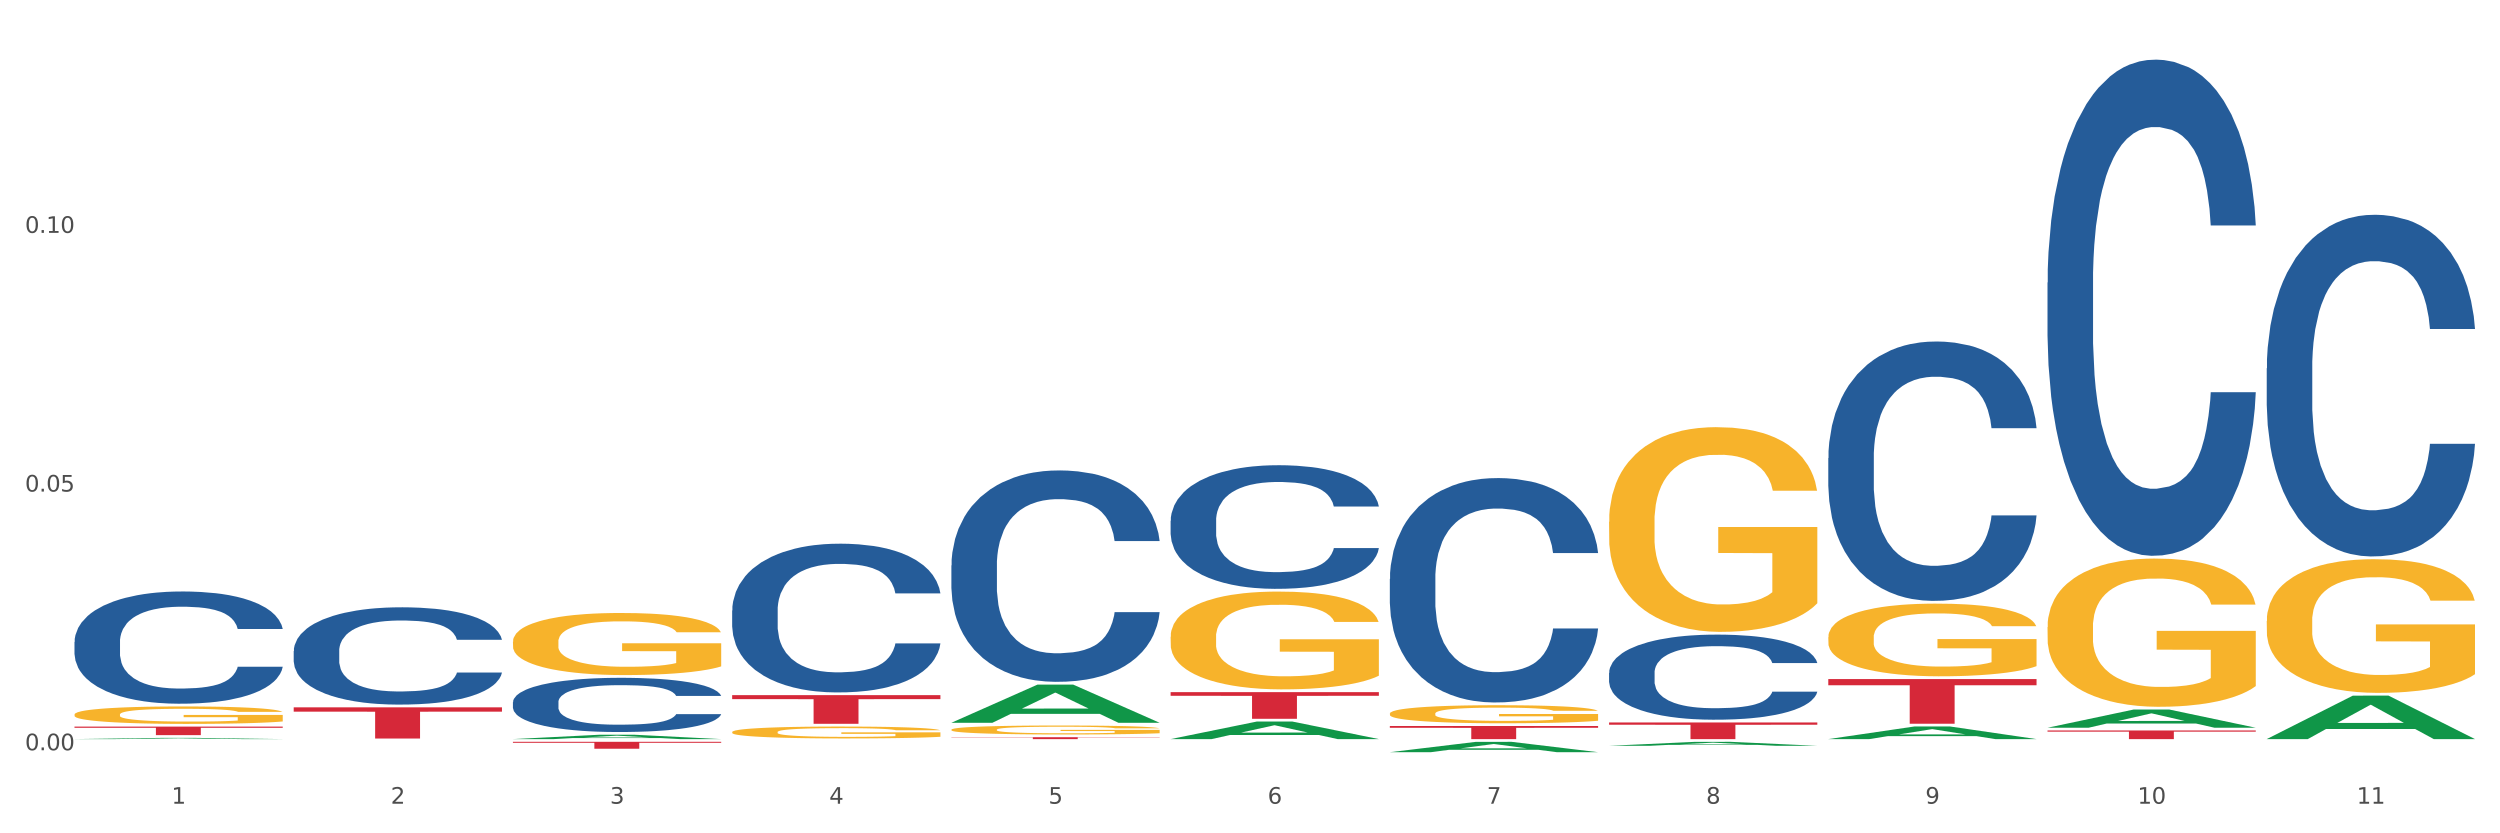 <?xml version="1.0" encoding="utf-8" standalone="no"?>
<!DOCTYPE svg PUBLIC "-//W3C//DTD SVG 1.1//EN"
  "http://www.w3.org/Graphics/SVG/1.1/DTD/svg11.dtd">
<svg xmlns:xlink="http://www.w3.org/1999/xlink" width="1080pt" height="360pt" viewBox="0 0 1080 360" xmlns="http://www.w3.org/2000/svg" version="1.1">
 <rect x="0" y="0" width="1080" height="360" fill="#333333" stroke="none"/>
 <defs>
  <style type="text/css">*{stroke-linejoin: round; stroke-linecap: butt}</style>
 </defs>
 <g id="figure_1">
  <g id="patch_1">
   <path d="M 0 360 
L 1080 360 
L 1080 0 
L 0 0 
z
" style="fill: #ffffff; stroke: #ffffff; stroke-linejoin: miter"/>
  </g>
  <g id="axes_1">
   <g id="matplotlib.axis_1">
    <g id="xtick_1">
     <g id="text_1">
      <!-- 1 -->
      <g style="fill: #4d4d4d" transform="translate(74.106 347.204) scale(0.096 -0.096)">
       <defs>
        <path id="DejaVuSans-31" d="M 794 531 
L 1825 531 
L 1825 4091 
L 703 3866 
L 703 4441 
L 1819 4666 
L 2450 4666 
L 2450 531 
L 3481 531 
L 3481 0 
L 794 0 
L 794 531 
z
" transform="scale(0.016)"/>
       </defs>
       <use xlink:href="#DejaVuSans-31"/>
      </g>
     </g>
    </g>
    <g id="xtick_2">
     <g id="text_2">
      <!-- 2 -->
      <g style="fill: #4d4d4d" transform="translate(168.812 347.204) scale(0.096 -0.096)">
       <defs>
        <path id="DejaVuSans-32" d="M 1228 531 
L 3431 531 
L 3431 0 
L 469 0 
L 469 531 
Q 828 903 1448 1529 
Q 2069 2156 2228 2338 
Q 2531 2678 2651 2914 
Q 2772 3150 2772 3378 
Q 2772 3750 2511 3984 
Q 2250 4219 1831 4219 
Q 1534 4219 1204 4116 
Q 875 4013 500 3803 
L 500 4441 
Q 881 4594 1212 4672 
Q 1544 4750 1819 4750 
Q 2544 4750 2975 4387 
Q 3406 4025 3406 3419 
Q 3406 3131 3298 2873 
Q 3191 2616 2906 2266 
Q 2828 2175 2409 1742 
Q 1991 1309 1228 531 
z
" transform="scale(0.016)"/>
       </defs>
       <use xlink:href="#DejaVuSans-32"/>
      </g>
     </g>
    </g>
    <g id="xtick_3">
     <g id="text_3">
      <!-- 3 -->
      <g style="fill: #4d4d4d" transform="translate(263.517 347.204) scale(0.096 -0.096)">
       <defs>
        <path id="DejaVuSans-33" d="M 2597 2516 
Q 3050 2419 3304 2112 
Q 3559 1806 3559 1356 
Q 3559 666 3084 287 
Q 2609 -91 1734 -91 
Q 1441 -91 1130 -33 
Q 819 25 488 141 
L 488 750 
Q 750 597 1062 519 
Q 1375 441 1716 441 
Q 2309 441 2620 675 
Q 2931 909 2931 1356 
Q 2931 1769 2642 2001 
Q 2353 2234 1838 2234 
L 1294 2234 
L 1294 2753 
L 1863 2753 
Q 2328 2753 2575 2939 
Q 2822 3125 2822 3475 
Q 2822 3834 2567 4026 
Q 2313 4219 1838 4219 
Q 1578 4219 1281 4162 
Q 984 4106 628 3988 
L 628 4550 
Q 988 4650 1302 4700 
Q 1616 4750 1894 4750 
Q 2613 4750 3031 4423 
Q 3450 4097 3450 3541 
Q 3450 3153 3228 2886 
Q 3006 2619 2597 2516 
z
" transform="scale(0.016)"/>
       </defs>
       <use xlink:href="#DejaVuSans-33"/>
      </g>
     </g>
    </g>
    <g id="xtick_4">
     <g id="text_4">
      <!-- 4 -->
      <g style="fill: #4d4d4d" transform="translate(358.223 347.204) scale(0.096 -0.096)">
       <defs>
        <path id="DejaVuSans-34" d="M 2419 4116 
L 825 1625 
L 2419 1625 
L 2419 4116 
z
M 2253 4666 
L 3047 4666 
L 3047 1625 
L 3713 1625 
L 3713 1100 
L 3047 1100 
L 3047 0 
L 2419 0 
L 2419 1100 
L 313 1100 
L 313 1709 
L 2253 4666 
z
" transform="scale(0.016)"/>
       </defs>
       <use xlink:href="#DejaVuSans-34"/>
      </g>
     </g>
    </g>
    <g id="xtick_5">
     <g id="text_5">
      <!-- 5 -->
      <g style="fill: #4d4d4d" transform="translate(452.928 347.204) scale(0.096 -0.096)">
       <defs>
        <path id="DejaVuSans-35" d="M 691 4666 
L 3169 4666 
L 3169 4134 
L 1269 4134 
L 1269 2991 
Q 1406 3038 1543 3061 
Q 1681 3084 1819 3084 
Q 2600 3084 3056 2656 
Q 3513 2228 3513 1497 
Q 3513 744 3044 326 
Q 2575 -91 1722 -91 
Q 1428 -91 1123 -41 
Q 819 9 494 109 
L 494 744 
Q 775 591 1075 516 
Q 1375 441 1709 441 
Q 2250 441 2565 725 
Q 2881 1009 2881 1497 
Q 2881 1984 2565 2268 
Q 2250 2553 1709 2553 
Q 1456 2553 1204 2497 
Q 953 2441 691 2322 
L 691 4666 
z
" transform="scale(0.016)"/>
       </defs>
       <use xlink:href="#DejaVuSans-35"/>
      </g>
     </g>
    </g>
    <g id="xtick_6">
     <g id="text_6">
      <!-- 6 -->
      <g style="fill: #4d4d4d" transform="translate(547.634 347.204) scale(0.096 -0.096)">
       <defs>
        <path id="DejaVuSans-36" d="M 2113 2584 
Q 1688 2584 1439 2293 
Q 1191 2003 1191 1497 
Q 1191 994 1439 701 
Q 1688 409 2113 409 
Q 2538 409 2786 701 
Q 3034 994 3034 1497 
Q 3034 2003 2786 2293 
Q 2538 2584 2113 2584 
z
M 3366 4563 
L 3366 3988 
Q 3128 4100 2886 4159 
Q 2644 4219 2406 4219 
Q 1781 4219 1451 3797 
Q 1122 3375 1075 2522 
Q 1259 2794 1537 2939 
Q 1816 3084 2150 3084 
Q 2853 3084 3261 2657 
Q 3669 2231 3669 1497 
Q 3669 778 3244 343 
Q 2819 -91 2113 -91 
Q 1303 -91 875 529 
Q 447 1150 447 2328 
Q 447 3434 972 4092 
Q 1497 4750 2381 4750 
Q 2619 4750 2861 4703 
Q 3103 4656 3366 4563 
z
" transform="scale(0.016)"/>
       </defs>
       <use xlink:href="#DejaVuSans-36"/>
      </g>
     </g>
    </g>
    <g id="xtick_7">
     <g id="text_7">
      <!-- 7 -->
      <g style="fill: #4d4d4d" transform="translate(642.339 347.204) scale(0.096 -0.096)">
       <defs>
        <path id="DejaVuSans-37" d="M 525 4666 
L 3525 4666 
L 3525 4397 
L 1831 0 
L 1172 0 
L 2766 4134 
L 525 4134 
L 525 4666 
z
" transform="scale(0.016)"/>
       </defs>
       <use xlink:href="#DejaVuSans-37"/>
      </g>
     </g>
    </g>
    <g id="xtick_8">
     <g id="text_8">
      <!-- 8 -->
      <g style="fill: #4d4d4d" transform="translate(737.044 347.204) scale(0.096 -0.096)">
       <defs>
        <path id="DejaVuSans-38" d="M 2034 2216 
Q 1584 2216 1326 1975 
Q 1069 1734 1069 1313 
Q 1069 891 1326 650 
Q 1584 409 2034 409 
Q 2484 409 2743 651 
Q 3003 894 3003 1313 
Q 3003 1734 2745 1975 
Q 2488 2216 2034 2216 
z
M 1403 2484 
Q 997 2584 770 2862 
Q 544 3141 544 3541 
Q 544 4100 942 4425 
Q 1341 4750 2034 4750 
Q 2731 4750 3128 4425 
Q 3525 4100 3525 3541 
Q 3525 3141 3298 2862 
Q 3072 2584 2669 2484 
Q 3125 2378 3379 2068 
Q 3634 1759 3634 1313 
Q 3634 634 3220 271 
Q 2806 -91 2034 -91 
Q 1263 -91 848 271 
Q 434 634 434 1313 
Q 434 1759 690 2068 
Q 947 2378 1403 2484 
z
M 1172 3481 
Q 1172 3119 1398 2916 
Q 1625 2713 2034 2713 
Q 2441 2713 2670 2916 
Q 2900 3119 2900 3481 
Q 2900 3844 2670 4047 
Q 2441 4250 2034 4250 
Q 1625 4250 1398 4047 
Q 1172 3844 1172 3481 
z
" transform="scale(0.016)"/>
       </defs>
       <use xlink:href="#DejaVuSans-38"/>
      </g>
     </g>
    </g>
    <g id="xtick_9">
     <g id="text_9">
      <!-- 9 -->
      <g style="fill: #4d4d4d" transform="translate(831.75 347.204) scale(0.096 -0.096)">
       <defs>
        <path id="DejaVuSans-39" d="M 703 97 
L 703 672 
Q 941 559 1184 500 
Q 1428 441 1663 441 
Q 2288 441 2617 861 
Q 2947 1281 2994 2138 
Q 2813 1869 2534 1725 
Q 2256 1581 1919 1581 
Q 1219 1581 811 2004 
Q 403 2428 403 3163 
Q 403 3881 828 4315 
Q 1253 4750 1959 4750 
Q 2769 4750 3195 4129 
Q 3622 3509 3622 2328 
Q 3622 1225 3098 567 
Q 2575 -91 1691 -91 
Q 1453 -91 1209 -44 
Q 966 3 703 97 
z
M 1959 2075 
Q 2384 2075 2632 2365 
Q 2881 2656 2881 3163 
Q 2881 3666 2632 3958 
Q 2384 4250 1959 4250 
Q 1534 4250 1286 3958 
Q 1038 3666 1038 3163 
Q 1038 2656 1286 2365 
Q 1534 2075 1959 2075 
z
" transform="scale(0.016)"/>
       </defs>
       <use xlink:href="#DejaVuSans-39"/>
      </g>
     </g>
    </g>
    <g id="xtick_10">
     <g id="text_10">
      <!-- 10 -->
      <g style="fill: #4d4d4d" transform="translate(923.401 347.204) scale(0.096 -0.096)">
       <defs>
        <path id="DejaVuSans-30" d="M 2034 4250 
Q 1547 4250 1301 3770 
Q 1056 3291 1056 2328 
Q 1056 1369 1301 889 
Q 1547 409 2034 409 
Q 2525 409 2770 889 
Q 3016 1369 3016 2328 
Q 3016 3291 2770 3770 
Q 2525 4250 2034 4250 
z
M 2034 4750 
Q 2819 4750 3233 4129 
Q 3647 3509 3647 2328 
Q 3647 1150 3233 529 
Q 2819 -91 2034 -91 
Q 1250 -91 836 529 
Q 422 1150 422 2328 
Q 422 3509 836 4129 
Q 1250 4750 2034 4750 
z
" transform="scale(0.016)"/>
       </defs>
       <use xlink:href="#DejaVuSans-31"/>
       <use xlink:href="#DejaVuSans-30" transform="translate(63.623 0)"/>
      </g>
     </g>
    </g>
    <g id="xtick_11">
     <g id="text_11">
      <!-- 11 -->
      <g style="fill: #4d4d4d" transform="translate(1018.107 347.204) scale(0.096 -0.096)">
       <use xlink:href="#DejaVuSans-31"/>
       <use xlink:href="#DejaVuSans-31" transform="translate(63.623 0)"/>
      </g>
     </g>
    </g>
    <g id="xtick_12"/>
    <g id="xtick_13"/>
    <g id="xtick_14"/>
    <g id="xtick_15"/>
    <g id="xtick_16"/>
    <g id="xtick_17"/>
    <g id="xtick_18"/>
    <g id="xtick_19"/>
    <g id="xtick_20"/>
    <g id="xtick_21"/>
   </g>
   <g id="matplotlib.axis_2">
    <g id="ytick_1">
     <g id="text_12">
      <!-- 0.00 -->
      <g style="fill: #4d4d4d" transform="translate(10.8 324.119) scale(0.096 -0.096)">
       <defs>
        <path id="DejaVuSans-2e" d="M 684 794 
L 1344 794 
L 1344 0 
L 684 0 
L 684 794 
z
" transform="scale(0.016)"/>
       </defs>
       <use xlink:href="#DejaVuSans-30"/>
       <use xlink:href="#DejaVuSans-2e" transform="translate(63.623 0)"/>
       <use xlink:href="#DejaVuSans-30" transform="translate(95.41 0)"/>
       <use xlink:href="#DejaVuSans-30" transform="translate(159.033 0)"/>
      </g>
     </g>
    </g>
    <g id="ytick_2">
     <g id="text_13">
      <!-- 0.05 -->
      <g style="fill: #4d4d4d" transform="translate(10.8 212.36) scale(0.096 -0.096)">
       <use xlink:href="#DejaVuSans-30"/>
       <use xlink:href="#DejaVuSans-2e" transform="translate(63.623 0)"/>
       <use xlink:href="#DejaVuSans-30" transform="translate(95.41 0)"/>
       <use xlink:href="#DejaVuSans-35" transform="translate(159.033 0)"/>
      </g>
     </g>
    </g>
    <g id="ytick_3">
     <g id="text_14">
      <!-- 0.10 -->
      <g style="fill: #4d4d4d" transform="translate(10.8 100.6) scale(0.096 -0.096)">
       <use xlink:href="#DejaVuSans-30"/>
       <use xlink:href="#DejaVuSans-2e" transform="translate(63.623 0)"/>
       <use xlink:href="#DejaVuSans-31" transform="translate(95.41 0)"/>
       <use xlink:href="#DejaVuSans-30" transform="translate(159.033 0)"/>
      </g>
     </g>
    </g>
    <g id="ytick_4"/>
    <g id="ytick_5"/>
    <g id="ytick_6"/>
   </g>
   <g id="PolyCollection_1">
    <path d="M 32.175 319.292 
L 32.268 319.292 
L 69.369 318.77 
L 84.766 318.77 
L 122.145 319.293 
L 104.337 319.293 
L 96.267 319.171 
L 57.96 319.171 
L 57.682 319.173 
L 49.891 319.293 
L 32.175 319.293 
L 32.175 319.292 
L 62.783 319.098 
L 91.444 319.098 
L 77.253 318.881 
L 77.067 318.88 
L 76.882 318.882 
L 62.691 319.098 
L 62.783 319.098 
L 32.175 319.292 
z
" clip-path="url(#p5753bba6ff)" style="fill: #109648"/>
    <path d="M 695.113 312.095 
L 785.084 312.095 
L 785.084 313.095 
L 749.692 313.102 
L 749.692 319.293 
L 730.291 319.293 
L 730.291 313.102 
L 695.113 313.095 
L 695.113 312.102 
L 695.113 312.095 
z
" clip-path="url(#p5753bba6ff)" style="fill: #d62839"/>
    <path d="M 600.408 313.633 
L 690.378 313.633 
L 690.378 314.42 
L 654.987 314.425 
L 654.987 319.293 
L 635.586 319.293 
L 635.586 314.425 
L 600.408 314.42 
L 600.408 313.638 
L 600.408 313.633 
z
" clip-path="url(#p5753bba6ff)" style="fill: #d62839"/>
    <path d="M 505.702 298.989 
L 595.673 298.989 
L 595.673 300.593 
L 560.281 300.604 
L 560.281 310.53 
L 540.88 310.53 
L 540.88 300.604 
L 505.702 300.593 
L 505.702 299 
L 505.702 298.989 
z
" clip-path="url(#p5753bba6ff)" style="fill: #d62839"/>
    <path d="M 410.997 318.479 
L 500.967 318.479 
L 500.967 318.592 
L 465.576 318.593 
L 465.576 319.293 
L 446.175 319.293 
L 446.175 318.593 
L 410.997 318.592 
L 410.997 318.48 
L 410.997 318.479 
z
" clip-path="url(#p5753bba6ff)" style="fill: #d62839"/>
    <path d="M 316.291 300.311 
L 406.262 300.311 
L 406.262 302.031 
L 370.871 302.043 
L 370.871 312.693 
L 351.469 312.693 
L 351.469 302.043 
L 316.291 302.031 
L 316.291 300.322 
L 316.291 300.311 
z
" clip-path="url(#p5753bba6ff)" style="fill: #d62839"/>
    <path d="M 221.586 320.472 
L 311.556 320.472 
L 311.556 320.886 
L 276.165 320.889 
L 276.165 323.453 
L 256.764 323.453 
L 256.764 320.889 
L 221.586 320.886 
L 221.586 320.475 
L 221.586 320.472 
z
" clip-path="url(#p5753bba6ff)" style="fill: #d62839"/>
    <path d="M 126.88 305.57 
L 216.851 305.57 
L 216.851 307.443 
L 181.46 307.455 
L 181.46 319.047 
L 162.058 319.047 
L 162.058 307.455 
L 126.88 307.443 
L 126.88 305.582 
L 126.88 305.57 
z
" clip-path="url(#p5753bba6ff)" style="fill: #d62839"/>
    <path d="M 32.175 313.906 
L 122.145 313.906 
L 122.145 314.418 
L 86.754 314.421 
L 86.754 317.591 
L 67.353 317.591 
L 67.353 314.421 
L 32.175 314.418 
L 32.175 313.909 
L 32.175 313.906 
z
" clip-path="url(#p5753bba6ff)" style="fill: #d62839"/>
    <path d="M 32.175 277.304 
L 32.281 277.26 
L 32.281 276.02 
L 32.6 274.337 
L 33.77 271.237 
L 35.259 268.891 
L 37.811 266.145 
L 39.194 264.994 
L 41.002 263.709 
L 44.724 261.628 
L 48.978 259.857 
L 51.956 258.883 
L 54.189 258.263 
L 59.187 257.156 
L 62.059 256.669 
L 65.036 256.27 
L 67.589 256.004 
L 71.843 255.694 
L 75.246 255.562 
L 79.181 255.517 
L 82.477 255.562 
L 86.838 255.739 
L 93.219 256.27 
L 95.665 256.58 
L 98.961 257.111 
L 102.365 257.82 
L 105.13 258.528 
L 108.32 259.547 
L 111.617 260.875 
L 114.807 262.558 
L 117.041 264.108 
L 118.848 265.746 
L 120.444 267.739 
L 121.613 269.909 
L 122.145 271.725 
L 102.684 271.725 
L 102.152 270.086 
L 101.088 268.315 
L 100.025 267.119 
L 98.855 266.145 
L 97.047 265.038 
L 95.452 264.329 
L 92.793 263.488 
L 90.347 262.957 
L 88.327 262.647 
L 85.881 262.381 
L 80.67 262.115 
L 76.947 262.115 
L 74.608 262.204 
L 71.736 262.425 
L 69.29 262.735 
L 66.419 263.267 
L 64.186 263.842 
L 61.952 264.595 
L 60.676 265.127 
L 58.762 266.101 
L 57.486 266.898 
L 55.784 268.271 
L 54.827 269.245 
L 53.126 271.769 
L 52.381 273.629 
L 52.062 274.913 
L 51.849 276.33 
L 51.849 283.238 
L 52.487 286.338 
L 53.019 287.666 
L 53.87 289.172 
L 55.465 291.12 
L 57.805 293.024 
L 60.251 294.397 
L 62.271 295.238 
L 64.186 295.858 
L 66.1 296.346 
L 68.44 296.788 
L 70.354 297.054 
L 73.225 297.32 
L 76.628 297.453 
L 79.287 297.453 
L 84.711 297.231 
L 87.157 297.01 
L 89.496 296.7 
L 92.049 296.213 
L 94.069 295.681 
L 95.239 295.283 
L 97.153 294.441 
L 98.642 293.556 
L 99.919 292.537 
L 100.769 291.652 
L 101.726 290.323 
L 102.471 288.818 
L 102.684 288.02 
L 122.145 288.02 
L 121.72 289.615 
L 120.975 291.164 
L 119.487 293.246 
L 118.317 294.441 
L 116.509 295.903 
L 114.595 297.143 
L 111.936 298.515 
L 109.49 299.534 
L 106.937 300.419 
L 104.172 301.217 
L 99.174 302.324 
L 97.366 302.634 
L 93.538 303.165 
L 90.56 303.475 
L 86.2 303.785 
L 81.733 303.962 
L 77.054 304.006 
L 72.906 303.918 
L 68.333 303.652 
L 65.462 303.386 
L 62.271 302.988 
L 58.549 302.368 
L 55.04 301.615 
L 51.743 300.729 
L 48.659 299.711 
L 45.788 298.56 
L 42.065 296.655 
L 39.3 294.796 
L 37.28 293.069 
L 35.897 291.607 
L 34.515 289.747 
L 33.77 288.463 
L 32.6 285.364 
L 32.175 282.485 
L 32.175 277.304 
z
" clip-path="url(#p5753bba6ff)" style="fill: #255c99"/>
    <path d="M 126.88 281.24 
L 126.987 281.202 
L 126.987 280.127 
L 127.306 278.668 
L 128.476 275.981 
L 129.965 273.946 
L 132.517 271.565 
L 133.899 270.567 
L 135.707 269.454 
L 139.43 267.649 
L 143.683 266.114 
L 146.661 265.269 
L 148.894 264.732 
L 153.893 263.772 
L 156.764 263.349 
L 159.742 263.004 
L 162.294 262.774 
L 166.548 262.505 
L 169.951 262.39 
L 173.886 262.351 
L 177.183 262.39 
L 181.543 262.543 
L 187.924 263.004 
L 190.37 263.273 
L 193.667 263.733 
L 197.07 264.348 
L 199.835 264.962 
L 203.025 265.845 
L 206.322 266.997 
L 209.513 268.456 
L 211.746 269.799 
L 213.554 271.22 
L 215.149 272.948 
L 216.319 274.829 
L 216.851 276.403 
L 197.389 276.403 
L 196.857 274.982 
L 195.794 273.447 
L 194.73 272.41 
L 193.561 271.565 
L 191.753 270.606 
L 190.157 269.991 
L 187.499 269.262 
L 185.053 268.801 
L 183.032 268.532 
L 180.586 268.302 
L 175.375 268.072 
L 171.653 268.072 
L 169.313 268.148 
L 166.442 268.34 
L 163.996 268.609 
L 161.124 269.07 
L 158.891 269.569 
L 156.658 270.222 
L 155.382 270.682 
L 153.467 271.527 
L 152.191 272.218 
L 150.49 273.408 
L 149.533 274.253 
L 147.831 276.441 
L 147.087 278.054 
L 146.768 279.167 
L 146.555 280.396 
L 146.555 286.385 
L 147.193 289.072 
L 147.725 290.224 
L 148.575 291.529 
L 150.171 293.219 
L 152.51 294.87 
L 154.956 296.06 
L 156.977 296.789 
L 158.891 297.327 
L 160.805 297.749 
L 163.145 298.133 
L 165.059 298.363 
L 167.931 298.594 
L 171.334 298.709 
L 173.993 298.709 
L 179.416 298.517 
L 181.862 298.325 
L 184.202 298.056 
L 186.754 297.634 
L 188.775 297.173 
L 189.945 296.828 
L 191.859 296.098 
L 193.348 295.33 
L 194.624 294.447 
L 195.475 293.679 
L 196.432 292.528 
L 197.176 291.222 
L 197.389 290.531 
L 216.851 290.531 
L 216.425 291.913 
L 215.681 293.257 
L 214.192 295.062 
L 213.022 296.098 
L 211.214 297.365 
L 209.3 298.44 
L 206.641 299.63 
L 204.195 300.513 
L 201.643 301.281 
L 198.878 301.972 
L 193.88 302.932 
L 192.072 303.201 
L 188.243 303.661 
L 185.265 303.93 
L 180.905 304.199 
L 176.439 304.352 
L 171.759 304.391 
L 167.612 304.314 
L 163.039 304.084 
L 160.167 303.853 
L 156.977 303.508 
L 153.255 302.97 
L 149.745 302.318 
L 146.448 301.55 
L 143.364 300.667 
L 140.493 299.669 
L 136.771 298.018 
L 134.006 296.405 
L 131.985 294.908 
L 130.603 293.641 
L 129.22 292.029 
L 128.476 290.915 
L 127.306 288.228 
L 126.88 285.732 
L 126.88 281.24 
z
" clip-path="url(#p5753bba6ff)" style="fill: #255c99"/>
    <path d="M 221.586 303.336 
L 221.692 303.314 
L 221.692 302.715 
L 222.011 301.902 
L 223.181 300.405 
L 224.67 299.272 
L 227.222 297.945 
L 228.605 297.389 
L 230.413 296.769 
L 234.135 295.764 
L 238.389 294.908 
L 241.367 294.438 
L 243.6 294.138 
L 248.598 293.603 
L 251.47 293.368 
L 254.447 293.176 
L 257 293.047 
L 261.254 292.897 
L 264.657 292.833 
L 268.592 292.812 
L 271.888 292.833 
L 276.249 292.919 
L 282.63 293.176 
L 285.076 293.325 
L 288.372 293.582 
L 291.775 293.924 
L 294.541 294.266 
L 297.731 294.758 
L 301.028 295.4 
L 304.218 296.213 
L 306.451 296.962 
L 308.259 297.753 
L 309.855 298.715 
L 311.024 299.764 
L 311.556 300.641 
L 292.095 300.641 
L 291.563 299.849 
L 290.499 298.994 
L 289.436 298.416 
L 288.266 297.945 
L 286.458 297.411 
L 284.863 297.068 
L 282.204 296.662 
L 279.758 296.405 
L 277.738 296.256 
L 275.292 296.127 
L 270.081 295.999 
L 266.358 295.999 
L 264.019 296.042 
L 261.147 296.149 
L 258.701 296.298 
L 255.83 296.555 
L 253.597 296.833 
L 251.363 297.197 
L 250.087 297.453 
L 248.173 297.924 
L 246.897 298.309 
L 245.195 298.972 
L 244.238 299.443 
L 242.536 300.662 
L 241.792 301.56 
L 241.473 302.181 
L 241.26 302.865 
L 241.26 306.202 
L 241.898 307.699 
L 242.43 308.341 
L 243.281 309.068 
L 244.876 310.009 
L 247.216 310.929 
L 249.662 311.592 
L 251.682 311.998 
L 253.597 312.298 
L 255.511 312.533 
L 257.851 312.747 
L 259.765 312.875 
L 262.636 313.004 
L 266.039 313.068 
L 268.698 313.068 
L 274.122 312.961 
L 276.568 312.854 
L 278.907 312.704 
L 281.46 312.469 
L 283.48 312.212 
L 284.65 312.02 
L 286.564 311.613 
L 288.053 311.186 
L 289.329 310.694 
L 290.18 310.266 
L 291.137 309.624 
L 291.882 308.897 
L 292.095 308.512 
L 311.556 308.512 
L 311.131 309.282 
L 310.386 310.031 
L 308.897 311.036 
L 307.728 311.613 
L 305.92 312.319 
L 304.005 312.918 
L 301.347 313.581 
L 298.901 314.073 
L 296.348 314.501 
L 293.583 314.886 
L 288.585 315.421 
L 286.777 315.57 
L 282.949 315.827 
L 279.971 315.977 
L 275.611 316.127 
L 271.144 316.212 
L 266.465 316.234 
L 262.317 316.191 
L 257.744 316.062 
L 254.873 315.934 
L 251.682 315.742 
L 247.96 315.442 
L 244.451 315.079 
L 241.154 314.651 
L 238.07 314.159 
L 235.198 313.603 
L 231.476 312.683 
L 228.711 311.784 
L 226.691 310.95 
L 225.308 310.244 
L 223.926 309.346 
L 223.181 308.726 
L 222.011 307.229 
L 221.586 305.838 
L 221.586 303.336 
z
" clip-path="url(#p5753bba6ff)" style="fill: #255c99"/>
    <path d="M 316.291 263.743 
L 316.398 263.684 
L 316.398 262.041 
L 316.717 259.811 
L 317.887 255.702 
L 319.376 252.592 
L 321.928 248.953 
L 323.31 247.427 
L 325.118 245.725 
L 328.84 242.967 
L 333.094 240.619 
L 336.072 239.328 
L 338.305 238.507 
L 343.304 237.039 
L 346.175 236.394 
L 349.153 235.866 
L 351.705 235.514 
L 355.959 235.103 
L 359.362 234.927 
L 363.297 234.868 
L 366.594 234.927 
L 370.954 235.161 
L 377.335 235.866 
L 379.781 236.276 
L 383.078 236.981 
L 386.481 237.92 
L 389.246 238.859 
L 392.436 240.209 
L 395.733 241.969 
L 398.924 244.199 
L 401.157 246.254 
L 402.965 248.425 
L 404.56 251.066 
L 405.73 253.942 
L 406.262 256.348 
L 386.8 256.348 
L 386.268 254.176 
L 385.205 251.829 
L 384.141 250.244 
L 382.971 248.953 
L 381.164 247.486 
L 379.568 246.547 
L 376.91 245.432 
L 374.464 244.728 
L 372.443 244.317 
L 369.997 243.965 
L 364.786 243.613 
L 361.064 243.613 
L 358.724 243.73 
L 355.853 244.023 
L 353.407 244.434 
L 350.535 245.138 
L 348.302 245.901 
L 346.069 246.899 
L 344.793 247.603 
L 342.878 248.895 
L 341.602 249.951 
L 339.901 251.77 
L 338.944 253.061 
L 337.242 256.407 
L 336.498 258.872 
L 336.178 260.574 
L 335.966 262.452 
L 335.966 271.607 
L 336.604 275.715 
L 337.136 277.476 
L 337.986 279.471 
L 339.582 282.054 
L 341.921 284.577 
L 344.367 286.396 
L 346.388 287.512 
L 348.302 288.333 
L 350.216 288.979 
L 352.556 289.566 
L 354.47 289.918 
L 357.342 290.27 
L 360.745 290.446 
L 363.403 290.446 
L 368.827 290.153 
L 371.273 289.859 
L 373.613 289.448 
L 376.165 288.803 
L 378.186 288.098 
L 379.356 287.57 
L 381.27 286.455 
L 382.759 285.281 
L 384.035 283.932 
L 384.886 282.758 
L 385.843 280.997 
L 386.587 279.002 
L 386.8 277.945 
L 406.262 277.945 
L 405.836 280.058 
L 405.092 282.112 
L 403.603 284.871 
L 402.433 286.455 
L 400.625 288.392 
L 398.711 290.035 
L 396.052 291.854 
L 393.606 293.204 
L 391.054 294.378 
L 388.289 295.434 
L 383.291 296.902 
L 381.483 297.313 
L 377.654 298.017 
L 374.676 298.428 
L 370.316 298.838 
L 365.849 299.073 
L 361.17 299.132 
L 357.023 299.014 
L 352.45 298.662 
L 349.578 298.31 
L 346.388 297.782 
L 342.666 296.96 
L 339.156 295.963 
L 335.859 294.789 
L 332.775 293.439 
L 329.904 291.913 
L 326.182 289.39 
L 323.417 286.925 
L 321.396 284.636 
L 320.014 282.699 
L 318.631 280.234 
L 317.887 278.532 
L 316.717 274.424 
L 316.291 270.609 
L 316.291 263.743 
z
" clip-path="url(#p5753bba6ff)" style="fill: #255c99"/>
    <path d="M 410.997 244.261 
L 411.103 244.177 
L 411.103 241.842 
L 411.422 238.672 
L 412.592 232.834 
L 414.081 228.413 
L 416.633 223.242 
L 418.016 221.074 
L 419.824 218.655 
L 423.546 214.735 
L 427.8 211.398 
L 430.778 209.563 
L 433.011 208.396 
L 438.009 206.311 
L 440.881 205.393 
L 443.858 204.642 
L 446.411 204.142 
L 450.665 203.558 
L 454.068 203.308 
L 458.003 203.224 
L 461.299 203.308 
L 465.66 203.642 
L 472.041 204.642 
L 474.487 205.226 
L 477.783 206.227 
L 481.186 207.562 
L 483.951 208.896 
L 487.142 210.815 
L 490.439 213.317 
L 493.629 216.486 
L 495.862 219.405 
L 497.67 222.491 
L 499.266 226.245 
L 500.435 230.332 
L 500.967 233.751 
L 481.505 233.751 
L 480.974 230.665 
L 479.91 227.329 
L 478.847 225.077 
L 477.677 223.242 
L 475.869 221.157 
L 474.274 219.822 
L 471.615 218.238 
L 469.169 217.237 
L 467.149 216.653 
L 464.703 216.153 
L 459.491 215.652 
L 455.769 215.652 
L 453.43 215.819 
L 450.558 216.236 
L 448.112 216.82 
L 445.241 217.821 
L 443.008 218.905 
L 440.774 220.323 
L 439.498 221.324 
L 437.584 223.159 
L 436.308 224.66 
L 434.606 227.246 
L 433.649 229.081 
L 431.947 233.835 
L 431.203 237.338 
L 430.884 239.757 
L 430.671 242.426 
L 430.671 255.437 
L 431.309 261.276 
L 431.841 263.778 
L 432.692 266.614 
L 434.287 270.284 
L 436.627 273.87 
L 439.073 276.456 
L 441.093 278.04 
L 443.008 279.208 
L 444.922 280.126 
L 447.262 280.96 
L 449.176 281.46 
L 452.047 281.96 
L 455.45 282.211 
L 458.109 282.211 
L 463.533 281.794 
L 465.979 281.377 
L 468.318 280.793 
L 470.871 279.875 
L 472.891 278.874 
L 474.061 278.124 
L 475.975 276.539 
L 477.464 274.871 
L 478.74 272.953 
L 479.591 271.284 
L 480.548 268.782 
L 481.293 265.946 
L 481.505 264.445 
L 500.967 264.445 
L 500.542 267.448 
L 499.797 270.367 
L 498.308 274.287 
L 497.139 276.539 
L 495.331 279.291 
L 493.416 281.627 
L 490.758 284.212 
L 488.312 286.131 
L 485.759 287.799 
L 482.994 289.3 
L 477.996 291.385 
L 476.188 291.969 
L 472.36 292.97 
L 469.382 293.554 
L 465.022 294.138 
L 460.555 294.471 
L 455.876 294.555 
L 451.728 294.388 
L 447.155 293.888 
L 444.284 293.387 
L 441.093 292.637 
L 437.371 291.469 
L 433.862 290.051 
L 430.565 288.383 
L 427.481 286.464 
L 424.609 284.296 
L 420.887 280.709 
L 418.122 277.206 
L 416.102 273.953 
L 414.719 271.201 
L 413.337 267.698 
L 412.592 265.279 
L 411.422 259.441 
L 410.997 254.019 
L 410.997 244.261 
z
" clip-path="url(#p5753bba6ff)" style="fill: #255c99"/>
    <path d="M 789.819 293.343 
L 879.789 293.343 
L 879.789 296.027 
L 844.398 296.046 
L 844.398 312.659 
L 824.997 312.659 
L 824.997 296.046 
L 789.819 296.027 
L 789.819 293.361 
L 789.819 293.343 
z
" clip-path="url(#p5753bba6ff)" style="fill: #d62839"/>
    <path d="M 505.702 224.968 
L 505.809 224.92 
L 505.809 223.554 
L 506.128 221.7 
L 507.298 218.286 
L 508.786 215.701 
L 511.339 212.677 
L 512.721 211.408 
L 514.529 209.994 
L 518.251 207.701 
L 522.505 205.75 
L 525.483 204.677 
L 527.716 203.994 
L 532.715 202.775 
L 535.586 202.238 
L 538.564 201.799 
L 541.116 201.506 
L 545.37 201.165 
L 548.773 201.019 
L 552.708 200.97 
L 556.005 201.019 
L 560.365 201.214 
L 566.746 201.799 
L 569.192 202.141 
L 572.489 202.726 
L 575.892 203.506 
L 578.657 204.287 
L 581.847 205.409 
L 585.144 206.872 
L 588.335 208.726 
L 590.568 210.433 
L 592.376 212.238 
L 593.971 214.433 
L 595.141 216.823 
L 595.673 218.822 
L 576.211 218.822 
L 575.679 217.018 
L 574.616 215.067 
L 573.552 213.75 
L 572.382 212.677 
L 570.575 211.457 
L 568.979 210.677 
L 566.321 209.75 
L 563.875 209.165 
L 561.854 208.823 
L 559.408 208.53 
L 554.197 208.238 
L 550.475 208.238 
L 548.135 208.335 
L 545.264 208.579 
L 542.818 208.921 
L 539.946 209.506 
L 537.713 210.14 
L 535.48 210.969 
L 534.204 211.555 
L 532.289 212.628 
L 531.013 213.506 
L 529.312 215.018 
L 528.354 216.091 
L 526.653 218.871 
L 525.908 220.92 
L 525.589 222.334 
L 525.377 223.895 
L 525.377 231.505 
L 526.015 234.919 
L 526.547 236.382 
L 527.397 238.041 
L 528.993 240.187 
L 531.332 242.285 
L 533.778 243.797 
L 535.799 244.723 
L 537.713 245.406 
L 539.627 245.943 
L 541.967 246.431 
L 543.881 246.723 
L 546.753 247.016 
L 550.156 247.162 
L 552.814 247.162 
L 558.238 246.918 
L 560.684 246.675 
L 563.024 246.333 
L 565.576 245.797 
L 567.597 245.211 
L 568.767 244.772 
L 570.681 243.845 
L 572.17 242.87 
L 573.446 241.748 
L 574.297 240.772 
L 575.254 239.309 
L 575.998 237.651 
L 576.211 236.773 
L 595.673 236.773 
L 595.247 238.529 
L 594.503 240.236 
L 593.014 242.528 
L 591.844 243.845 
L 590.036 245.455 
L 588.122 246.821 
L 585.463 248.333 
L 583.017 249.455 
L 580.465 250.43 
L 577.7 251.308 
L 572.701 252.528 
L 570.894 252.869 
L 567.065 253.455 
L 564.087 253.796 
L 559.727 254.138 
L 555.26 254.333 
L 550.581 254.381 
L 546.434 254.284 
L 541.861 253.991 
L 538.989 253.699 
L 535.799 253.26 
L 532.077 252.577 
L 528.567 251.747 
L 525.27 250.772 
L 522.186 249.65 
L 519.315 248.382 
L 515.593 246.284 
L 512.828 244.236 
L 510.807 242.333 
L 509.425 240.724 
L 508.042 238.675 
L 507.298 237.26 
L 506.128 233.846 
L 505.702 230.675 
L 505.702 224.968 
z
" clip-path="url(#p5753bba6ff)" style="fill: #255c99"/>
    <path d="M 695.113 290.67 
L 695.22 290.636 
L 695.22 289.696 
L 695.539 288.42 
L 696.709 286.07 
L 698.197 284.29 
L 700.75 282.208 
L 702.132 281.335 
L 703.94 280.362 
L 707.662 278.784 
L 711.916 277.441 
L 714.894 276.702 
L 717.127 276.232 
L 722.126 275.393 
L 724.997 275.023 
L 727.975 274.721 
L 730.527 274.52 
L 734.781 274.285 
L 738.184 274.184 
L 742.119 274.15 
L 745.416 274.184 
L 749.776 274.318 
L 756.157 274.721 
L 758.603 274.956 
L 761.9 275.359 
L 765.303 275.896 
L 768.068 276.433 
L 771.258 277.206 
L 774.555 278.213 
L 777.746 279.489 
L 779.979 280.664 
L 781.787 281.906 
L 783.382 283.417 
L 784.552 285.062 
L 785.084 286.439 
L 765.622 286.439 
L 765.09 285.197 
L 764.027 283.854 
L 762.963 282.947 
L 761.793 282.208 
L 759.985 281.369 
L 758.39 280.832 
L 755.732 280.194 
L 753.286 279.791 
L 751.265 279.556 
L 748.819 279.354 
L 743.608 279.153 
L 739.886 279.153 
L 737.546 279.22 
L 734.675 279.388 
L 732.229 279.623 
L 729.357 280.026 
L 727.124 280.462 
L 724.891 281.033 
L 723.615 281.436 
L 721.7 282.175 
L 720.424 282.779 
L 718.723 283.82 
L 717.765 284.559 
L 716.064 286.473 
L 715.319 287.883 
L 715 288.856 
L 714.788 289.931 
L 714.788 295.169 
L 715.426 297.519 
L 715.958 298.526 
L 716.808 299.668 
L 718.404 301.145 
L 720.743 302.589 
L 723.189 303.63 
L 725.21 304.268 
L 727.124 304.738 
L 729.038 305.107 
L 731.378 305.443 
L 733.292 305.644 
L 736.164 305.846 
L 739.567 305.947 
L 742.225 305.947 
L 747.649 305.779 
L 750.095 305.611 
L 752.435 305.376 
L 754.987 305.007 
L 757.008 304.604 
L 758.178 304.301 
L 760.092 303.663 
L 761.581 302.992 
L 762.857 302.22 
L 763.708 301.548 
L 764.665 300.541 
L 765.409 299.399 
L 765.622 298.795 
L 785.084 298.795 
L 784.658 300.004 
L 783.914 301.179 
L 782.425 302.757 
L 781.255 303.663 
L 779.447 304.772 
L 777.533 305.712 
L 774.874 306.752 
L 772.428 307.525 
L 769.876 308.196 
L 767.111 308.801 
L 762.112 309.64 
L 760.305 309.875 
L 756.476 310.278 
L 753.498 310.513 
L 749.138 310.748 
L 744.671 310.882 
L 739.992 310.916 
L 735.845 310.849 
L 731.272 310.647 
L 728.4 310.446 
L 725.21 310.144 
L 721.488 309.674 
L 717.978 309.103 
L 714.681 308.431 
L 711.597 307.659 
L 708.726 306.786 
L 705.004 305.342 
L 702.239 303.932 
L 700.218 302.623 
L 698.836 301.515 
L 697.453 300.104 
L 696.709 299.131 
L 695.539 296.78 
L 695.113 294.598 
L 695.113 290.67 
z
" clip-path="url(#p5753bba6ff)" style="fill: #255c99"/>
    <path d="M 789.819 197.875 
L 789.925 197.773 
L 789.925 194.908 
L 790.244 191.019 
L 791.414 183.856 
L 792.903 178.432 
L 795.455 172.087 
L 796.838 169.426 
L 798.646 166.459 
L 802.368 161.649 
L 806.622 157.555 
L 809.6 155.304 
L 811.833 153.871 
L 816.831 151.313 
L 819.703 150.187 
L 822.68 149.266 
L 825.233 148.652 
L 829.487 147.936 
L 832.89 147.629 
L 836.825 147.527 
L 840.121 147.629 
L 844.482 148.038 
L 850.862 149.266 
L 853.308 149.983 
L 856.605 151.211 
L 860.008 152.848 
L 862.773 154.485 
L 865.964 156.839 
L 869.261 159.909 
L 872.451 163.798 
L 874.684 167.38 
L 876.492 171.166 
L 878.087 175.771 
L 879.257 180.785 
L 879.789 184.981 
L 860.327 184.981 
L 859.796 181.195 
L 858.732 177.101 
L 857.669 174.338 
L 856.499 172.087 
L 854.691 169.529 
L 853.096 167.891 
L 850.437 165.947 
L 847.991 164.719 
L 845.97 164.003 
L 843.524 163.389 
L 838.313 162.775 
L 834.591 162.775 
L 832.252 162.979 
L 829.38 163.491 
L 826.934 164.207 
L 824.063 165.435 
L 821.83 166.766 
L 819.596 168.505 
L 818.32 169.733 
L 816.406 171.985 
L 815.13 173.827 
L 813.428 176.999 
L 812.471 179.25 
L 810.769 185.084 
L 810.025 189.382 
L 809.706 192.349 
L 809.493 195.624 
L 809.493 211.588 
L 810.131 218.752 
L 810.663 221.822 
L 811.514 225.301 
L 813.109 229.804 
L 815.449 234.204 
L 817.895 237.377 
L 819.915 239.321 
L 821.83 240.754 
L 823.744 241.879 
L 826.083 242.903 
L 827.998 243.517 
L 830.869 244.131 
L 834.272 244.438 
L 836.931 244.438 
L 842.355 243.926 
L 844.801 243.414 
L 847.14 242.698 
L 849.693 241.572 
L 851.713 240.344 
L 852.883 239.423 
L 854.797 237.479 
L 856.286 235.432 
L 857.562 233.079 
L 858.413 231.032 
L 859.37 227.962 
L 860.115 224.482 
L 860.327 222.64 
L 879.789 222.64 
L 879.364 226.324 
L 878.619 229.906 
L 877.13 234.716 
L 875.961 237.479 
L 874.153 240.856 
L 872.238 243.721 
L 869.58 246.894 
L 867.134 249.248 
L 864.581 251.294 
L 861.816 253.136 
L 856.818 255.695 
L 855.01 256.411 
L 851.181 257.639 
L 848.204 258.355 
L 843.843 259.072 
L 839.377 259.481 
L 834.698 259.583 
L 830.55 259.379 
L 825.977 258.765 
L 823.106 258.151 
L 819.915 257.23 
L 816.193 255.797 
L 812.684 254.057 
L 809.387 252.011 
L 806.303 249.657 
L 803.431 246.996 
L 799.709 242.596 
L 796.944 238.298 
L 794.924 234.307 
L 793.541 230.93 
L 792.158 226.631 
L 791.414 223.664 
L 790.244 216.5 
L 789.819 209.849 
L 789.819 197.875 
z
" clip-path="url(#p5753bba6ff)" style="fill: #255c99"/>
    <path d="M 32.175 308.67 
L 32.281 308.663 
L 32.281 308.415 
L 32.494 308.202 
L 33.556 307.685 
L 35.149 307.258 
L 36.318 307.031 
L 37.486 306.845 
L 38.867 306.659 
L 40.567 306.466 
L 43.647 306.184 
L 45.559 306.039 
L 47.896 305.888 
L 52.145 305.667 
L 55.225 305.543 
L 58.412 305.44 
L 63.617 305.316 
L 67.016 305.261 
L 70.627 305.22 
L 74.983 305.192 
L 78.275 305.185 
L 85.499 305.206 
L 91.659 305.268 
L 94.634 305.316 
L 98.458 305.399 
L 100.476 305.454 
L 103.769 305.564 
L 107.168 305.709 
L 109.505 305.833 
L 113.01 306.067 
L 115.666 306.301 
L 118.109 306.59 
L 119.383 306.79 
L 120.339 306.976 
L 121.189 307.189 
L 122.039 307.527 
L 102.919 307.527 
L 102.175 307.286 
L 101.007 307.059 
L 99.307 306.838 
L 97.82 306.7 
L 95.271 306.528 
L 92.934 306.418 
L 90.491 306.335 
L 87.517 306.267 
L 85.18 306.232 
L 81.887 306.205 
L 75.407 306.211 
L 71.052 306.267 
L 68.078 306.335 
L 66.166 306.397 
L 64.467 306.466 
L 62.555 306.563 
L 60.324 306.707 
L 58.731 306.838 
L 57.137 307.003 
L 55.863 307.169 
L 54.694 307.362 
L 53.738 307.568 
L 52.995 307.782 
L 52.357 308.043 
L 51.826 308.477 
L 51.826 309.421 
L 52.039 309.634 
L 52.57 309.917 
L 53.207 310.13 
L 54.269 310.385 
L 55.225 310.557 
L 57.031 310.805 
L 59.049 311.012 
L 60.643 311.143 
L 62.236 311.253 
L 64.998 311.405 
L 68.078 311.528 
L 70.734 311.604 
L 74.345 311.673 
L 76.788 311.701 
L 78.913 311.714 
L 84.118 311.714 
L 87.835 311.694 
L 91.978 311.646 
L 95.165 311.584 
L 97.82 311.508 
L 100.795 311.384 
L 102.707 311.267 
L 102.707 309.827 
L 79.338 309.82 
L 79.338 308.863 
L 122.145 308.863 
L 122.145 311.673 
L 120.339 311.818 
L 118.321 311.949 
L 116.197 312.066 
L 113.01 312.21 
L 109.186 312.348 
L 105.787 312.445 
L 102.175 312.527 
L 97.927 312.603 
L 92.403 312.672 
L 89.004 312.699 
L 84.755 312.72 
L 79.763 312.727 
L 75.407 312.713 
L 71.159 312.679 
L 66.697 312.617 
L 62.342 312.527 
L 59.049 312.438 
L 55.756 312.327 
L 52.251 312.183 
L 49.489 312.045 
L 47.365 311.921 
L 45.028 311.763 
L 42.479 311.556 
L 40.567 311.37 
L 38.867 311.177 
L 37.061 310.929 
L 35.787 310.716 
L 34.512 310.447 
L 33.768 310.247 
L 32.919 309.938 
L 32.281 309.504 
L 32.175 308.67 
z
" clip-path="url(#p5753bba6ff)" style="fill: #f7b32b"/>
    <path d="M 979.23 159.103 
L 979.336 158.968 
L 979.336 155.193 
L 979.655 150.071 
L 980.825 140.634 
L 982.314 133.489 
L 984.866 125.131 
L 986.249 121.626 
L 988.057 117.717 
L 991.779 111.381 
L 996.033 105.989 
L 999.01 103.023 
L 1001.244 101.136 
L 1006.242 97.765 
L 1009.114 96.283 
L 1012.091 95.069 
L 1014.644 94.26 
L 1018.898 93.317 
L 1022.301 92.912 
L 1026.236 92.778 
L 1029.532 92.912 
L 1033.893 93.452 
L 1040.273 95.069 
L 1042.719 96.013 
L 1046.016 97.631 
L 1049.419 99.788 
L 1052.184 101.944 
L 1055.375 105.045 
L 1058.672 109.089 
L 1061.862 114.212 
L 1064.095 118.93 
L 1065.903 123.918 
L 1067.498 129.984 
L 1068.668 136.59 
L 1069.2 142.117 
L 1049.738 142.117 
L 1049.207 137.129 
L 1048.143 131.737 
L 1047.08 128.097 
L 1045.91 125.131 
L 1044.102 121.761 
L 1042.507 119.604 
L 1039.848 117.043 
L 1037.402 115.425 
L 1035.381 114.481 
L 1032.935 113.673 
L 1027.724 112.864 
L 1024.002 112.864 
L 1021.663 113.133 
L 1018.791 113.807 
L 1016.345 114.751 
L 1013.474 116.369 
L 1011.24 118.121 
L 1009.007 120.413 
L 1007.731 122.031 
L 1005.817 124.996 
L 1004.541 127.423 
L 1002.839 131.602 
L 1001.882 134.568 
L 1000.18 142.252 
L 999.436 147.914 
L 999.117 151.823 
L 998.904 156.137 
L 998.904 177.167 
L 999.542 186.603 
L 1000.074 190.647 
L 1000.925 195.231 
L 1002.52 201.162 
L 1004.86 206.959 
L 1007.306 211.138 
L 1009.326 213.7 
L 1011.24 215.587 
L 1013.155 217.07 
L 1015.494 218.418 
L 1017.409 219.227 
L 1020.28 220.035 
L 1023.683 220.44 
L 1026.342 220.44 
L 1031.766 219.766 
L 1034.212 219.092 
L 1036.551 218.148 
L 1039.104 216.665 
L 1041.124 215.048 
L 1042.294 213.834 
L 1044.208 211.273 
L 1045.697 208.577 
L 1046.973 205.476 
L 1047.824 202.78 
L 1048.781 198.736 
L 1049.526 194.152 
L 1049.738 191.726 
L 1069.2 191.726 
L 1068.775 196.579 
L 1068.03 201.297 
L 1066.541 207.633 
L 1065.371 211.273 
L 1063.564 215.722 
L 1061.649 219.496 
L 1058.991 223.675 
L 1056.545 226.776 
L 1053.992 229.472 
L 1051.227 231.898 
L 1046.229 235.269 
L 1044.421 236.212 
L 1040.592 237.83 
L 1037.615 238.774 
L 1033.254 239.717 
L 1028.788 240.257 
L 1024.109 240.391 
L 1019.961 240.122 
L 1015.388 239.313 
L 1012.517 238.504 
L 1009.326 237.291 
L 1005.604 235.403 
L 1002.095 233.112 
L 998.798 230.416 
L 995.714 227.315 
L 992.842 223.81 
L 989.12 218.013 
L 986.355 212.351 
L 984.334 207.094 
L 982.952 202.645 
L 981.569 196.983 
L 980.825 193.074 
L 979.655 183.638 
L 979.23 174.875 
L 979.23 159.103 
z
" clip-path="url(#p5753bba6ff)" style="fill: #255c99"/>
    <path d="M 979.23 268.258 
L 979.336 268.205 
L 979.336 266.306 
L 979.548 264.671 
L 980.611 260.715 
L 982.204 257.445 
L 983.372 255.705 
L 984.541 254.281 
L 985.922 252.857 
L 987.621 251.38 
L 990.702 249.218 
L 992.614 248.11 
L 994.951 246.95 
L 999.2 245.262 
L 1002.28 244.313 
L 1005.467 243.522 
L 1010.672 242.572 
L 1014.071 242.15 
L 1017.682 241.834 
L 1022.037 241.623 
L 1025.33 241.57 
L 1032.553 241.728 
L 1038.714 242.203 
L 1041.688 242.572 
L 1045.512 243.205 
L 1047.531 243.627 
L 1050.824 244.471 
L 1054.223 245.579 
L 1056.56 246.528 
L 1060.065 248.321 
L 1062.72 250.114 
L 1065.164 252.33 
L 1066.438 253.859 
L 1067.394 255.283 
L 1068.244 256.918 
L 1069.094 259.502 
L 1049.974 259.502 
L 1049.23 257.656 
L 1048.062 255.916 
L 1046.362 254.228 
L 1044.875 253.173 
L 1042.326 251.855 
L 1039.989 251.011 
L 1037.546 250.378 
L 1034.572 249.851 
L 1032.235 249.587 
L 1028.942 249.376 
L 1022.462 249.429 
L 1018.107 249.851 
L 1015.133 250.378 
L 1013.221 250.853 
L 1011.521 251.38 
L 1009.609 252.119 
L 1007.379 253.226 
L 1005.785 254.228 
L 1004.192 255.494 
L 1002.917 256.76 
L 1001.749 258.237 
L 1000.793 259.819 
L 1000.049 261.454 
L 999.412 263.458 
L 998.881 266.781 
L 998.881 274.006 
L 999.093 275.641 
L 999.624 277.804 
L 1000.262 279.439 
L 1001.324 281.39 
L 1002.28 282.709 
L 1004.086 284.608 
L 1006.104 286.19 
L 1007.697 287.192 
L 1009.291 288.036 
L 1012.052 289.196 
L 1015.133 290.145 
L 1017.788 290.726 
L 1021.4 291.253 
L 1023.843 291.464 
L 1025.968 291.569 
L 1031.172 291.569 
L 1034.89 291.411 
L 1039.033 291.042 
L 1042.22 290.567 
L 1044.875 289.987 
L 1047.849 289.038 
L 1049.761 288.141 
L 1049.761 277.118 
L 1026.392 277.065 
L 1026.392 269.734 
L 1069.2 269.734 
L 1069.2 291.253 
L 1067.394 292.361 
L 1065.376 293.363 
L 1063.252 294.259 
L 1060.065 295.367 
L 1056.241 296.422 
L 1052.842 297.16 
L 1049.23 297.793 
L 1044.981 298.373 
L 1039.458 298.901 
L 1036.059 299.112 
L 1031.81 299.27 
L 1026.817 299.323 
L 1022.462 299.217 
L 1018.213 298.953 
L 1013.752 298.479 
L 1009.397 297.793 
L 1006.104 297.107 
L 1002.811 296.264 
L 999.306 295.156 
L 996.544 294.101 
L 994.42 293.152 
L 992.083 291.939 
L 989.533 290.356 
L 987.621 288.932 
L 985.922 287.456 
L 984.116 285.557 
L 982.841 283.922 
L 981.567 281.865 
L 980.823 280.335 
L 979.973 277.962 
L 979.336 274.639 
L 979.23 268.258 
z
" clip-path="url(#p5753bba6ff)" style="fill: #f7b32b"/>
    <path d="M 884.524 270.886 
L 884.631 270.827 
L 884.631 268.722 
L 884.843 266.908 
L 885.905 262.522 
L 887.499 258.895 
L 888.667 256.965 
L 889.835 255.386 
L 891.216 253.807 
L 892.916 252.169 
L 895.996 249.771 
L 897.908 248.543 
L 900.245 247.256 
L 904.494 245.384 
L 907.575 244.332 
L 910.761 243.454 
L 915.966 242.402 
L 919.365 241.934 
L 922.977 241.583 
L 927.332 241.349 
L 930.625 241.29 
L 937.848 241.466 
L 944.009 241.992 
L 946.983 242.402 
L 950.807 243.103 
L 952.825 243.571 
L 956.118 244.507 
L 959.517 245.735 
L 961.854 246.788 
L 965.359 248.777 
L 968.015 250.765 
L 970.458 253.222 
L 971.733 254.918 
L 972.689 256.497 
L 973.539 258.311 
L 974.388 261.177 
L 955.268 261.177 
L 954.525 259.129 
L 953.356 257.199 
L 951.657 255.328 
L 950.17 254.158 
L 947.62 252.696 
L 945.283 251.76 
L 942.84 251.058 
L 939.866 250.473 
L 937.529 250.181 
L 934.236 249.947 
L 927.757 250.005 
L 923.402 250.473 
L 920.427 251.058 
L 918.515 251.584 
L 916.816 252.169 
L 914.904 252.988 
L 912.673 254.216 
L 911.08 255.328 
L 909.487 256.731 
L 908.212 258.135 
L 907.043 259.773 
L 906.087 261.527 
L 905.344 263.341 
L 904.707 265.563 
L 904.175 269.248 
L 904.175 277.261 
L 904.388 279.074 
L 904.919 281.472 
L 905.556 283.285 
L 906.619 285.449 
L 907.575 286.912 
L 909.38 289.017 
L 911.399 290.772 
L 912.992 291.883 
L 914.585 292.819 
L 917.347 294.106 
L 920.427 295.159 
L 923.083 295.802 
L 926.695 296.387 
L 929.138 296.621 
L 931.262 296.738 
L 936.467 296.738 
L 940.185 296.562 
L 944.327 296.153 
L 947.514 295.627 
L 950.17 294.983 
L 953.144 293.93 
L 955.056 292.936 
L 955.056 280.712 
L 931.687 280.653 
L 931.687 272.523 
L 974.495 272.523 
L 974.495 296.387 
L 972.689 297.615 
L 970.671 298.726 
L 968.546 299.721 
L 965.359 300.949 
L 961.535 302.119 
L 958.136 302.938 
L 954.525 303.64 
L 950.276 304.283 
L 944.752 304.868 
L 941.353 305.102 
L 937.104 305.277 
L 932.112 305.336 
L 927.757 305.219 
L 923.508 304.926 
L 919.047 304.4 
L 914.691 303.64 
L 911.399 302.879 
L 908.106 301.943 
L 904.6 300.715 
L 901.839 299.545 
L 899.714 298.493 
L 897.377 297.147 
L 894.828 295.393 
L 892.916 293.813 
L 891.216 292.176 
L 889.411 290.07 
L 888.136 288.257 
L 886.861 285.976 
L 886.118 284.28 
L 885.268 281.648 
L 884.631 277.963 
L 884.524 270.886 
z
" clip-path="url(#p5753bba6ff)" style="fill: #f7b32b"/>
    <path d="M 789.819 275.273 
L 789.925 275.244 
L 789.925 274.212 
L 790.138 273.323 
L 791.2 271.172 
L 792.793 269.394 
L 793.962 268.448 
L 795.13 267.673 
L 796.511 266.899 
L 798.21 266.096 
L 801.291 264.92 
L 803.203 264.318 
L 805.54 263.687 
L 809.789 262.77 
L 812.869 262.253 
L 816.056 261.823 
L 821.261 261.307 
L 824.66 261.078 
L 828.271 260.906 
L 832.626 260.791 
L 835.919 260.762 
L 843.142 260.848 
L 849.303 261.106 
L 852.277 261.307 
L 856.101 261.651 
L 858.12 261.881 
L 861.413 262.339 
L 864.812 262.942 
L 867.149 263.458 
L 870.654 264.433 
L 873.309 265.408 
L 875.753 266.612 
L 877.027 267.444 
L 877.983 268.218 
L 878.833 269.107 
L 879.683 270.513 
L 860.563 270.513 
L 859.819 269.509 
L 858.651 268.562 
L 856.951 267.645 
L 855.464 267.071 
L 852.915 266.354 
L 850.578 265.895 
L 848.135 265.551 
L 845.161 265.265 
L 842.824 265.121 
L 839.531 265.006 
L 833.051 265.035 
L 828.696 265.265 
L 825.722 265.551 
L 823.81 265.809 
L 822.11 266.096 
L 820.198 266.498 
L 817.968 267.1 
L 816.374 267.645 
L 814.781 268.333 
L 813.506 269.021 
L 812.338 269.824 
L 811.382 270.685 
L 810.638 271.574 
L 810.001 272.663 
L 809.47 274.47 
L 809.47 278.399 
L 809.682 279.288 
L 810.213 280.464 
L 810.851 281.353 
L 811.913 282.414 
L 812.869 283.131 
L 814.675 284.163 
L 816.693 285.023 
L 818.286 285.568 
L 819.88 286.027 
L 822.641 286.658 
L 825.722 287.174 
L 828.377 287.49 
L 831.989 287.776 
L 834.432 287.891 
L 836.557 287.949 
L 841.761 287.949 
L 845.479 287.863 
L 849.622 287.662 
L 852.809 287.404 
L 855.464 287.088 
L 858.438 286.572 
L 860.35 286.085 
L 860.35 280.091 
L 836.981 280.062 
L 836.981 276.076 
L 879.789 276.076 
L 879.789 287.776 
L 877.983 288.379 
L 875.965 288.924 
L 873.841 289.411 
L 870.654 290.013 
L 866.83 290.587 
L 863.431 290.988 
L 859.819 291.333 
L 855.57 291.648 
L 850.047 291.935 
L 846.648 292.049 
L 842.399 292.135 
L 837.406 292.164 
L 833.051 292.107 
L 828.802 291.963 
L 824.341 291.705 
L 819.986 291.333 
L 816.693 290.96 
L 813.4 290.501 
L 809.895 289.899 
L 807.133 289.325 
L 805.009 288.809 
L 802.672 288.149 
L 800.122 287.289 
L 798.21 286.515 
L 796.511 285.712 
L 794.705 284.679 
L 793.43 283.79 
L 792.156 282.672 
L 791.412 281.84 
L 790.562 280.55 
L 789.925 278.743 
L 789.819 275.273 
z
" clip-path="url(#p5753bba6ff)" style="fill: #f7b32b"/>
    <path d="M 695.113 225.399 
L 695.22 225.318 
L 695.22 222.41 
L 695.432 219.906 
L 696.494 213.849 
L 698.088 208.841 
L 699.256 206.176 
L 700.424 203.995 
L 701.805 201.814 
L 703.505 199.553 
L 706.585 196.241 
L 708.497 194.545 
L 710.834 192.768 
L 715.083 190.184 
L 718.164 188.73 
L 721.35 187.518 
L 726.555 186.064 
L 729.954 185.418 
L 733.566 184.934 
L 737.921 184.611 
L 741.214 184.53 
L 748.437 184.772 
L 754.598 185.499 
L 757.572 186.064 
L 761.396 187.034 
L 763.414 187.68 
L 766.707 188.972 
L 770.106 190.668 
L 772.443 192.122 
L 775.948 194.868 
L 778.604 197.614 
L 781.047 201.007 
L 782.322 203.349 
L 783.278 205.53 
L 784.128 208.033 
L 784.977 211.991 
L 765.857 211.991 
L 765.114 209.164 
L 763.945 206.499 
L 762.246 203.914 
L 760.759 202.299 
L 758.209 200.28 
L 755.872 198.987 
L 753.429 198.018 
L 750.455 197.21 
L 748.118 196.807 
L 744.825 196.484 
L 738.346 196.564 
L 733.991 197.21 
L 731.016 198.018 
L 729.104 198.745 
L 727.405 199.553 
L 725.493 200.683 
L 723.262 202.38 
L 721.669 203.914 
L 720.076 205.853 
L 718.801 207.791 
L 717.632 210.053 
L 716.676 212.476 
L 715.933 214.98 
L 715.296 218.049 
L 714.764 223.137 
L 714.764 234.202 
L 714.977 236.706 
L 715.508 240.018 
L 716.145 242.522 
L 717.208 245.51 
L 718.164 247.529 
L 719.969 250.437 
L 721.988 252.86 
L 723.581 254.395 
L 725.174 255.687 
L 727.936 257.464 
L 731.016 258.918 
L 733.672 259.806 
L 737.284 260.614 
L 739.727 260.937 
L 741.851 261.098 
L 747.056 261.098 
L 750.774 260.856 
L 754.916 260.291 
L 758.103 259.564 
L 760.759 258.675 
L 763.733 257.221 
L 765.645 255.848 
L 765.645 238.968 
L 742.276 238.887 
L 742.276 227.66 
L 785.084 227.66 
L 785.084 260.614 
L 783.278 262.31 
L 781.26 263.844 
L 779.135 265.218 
L 775.948 266.914 
L 772.124 268.529 
L 768.725 269.66 
L 765.114 270.629 
L 760.865 271.518 
L 755.341 272.325 
L 751.942 272.648 
L 747.693 272.891 
L 742.701 272.971 
L 738.346 272.81 
L 734.097 272.406 
L 729.636 271.679 
L 725.28 270.629 
L 721.988 269.579 
L 718.695 268.287 
L 715.189 266.591 
L 712.428 264.975 
L 710.303 263.521 
L 707.966 261.664 
L 705.417 259.241 
L 703.505 257.06 
L 701.805 254.798 
L 700 251.891 
L 698.725 249.387 
L 697.45 246.237 
L 696.707 243.895 
L 695.857 240.26 
L 695.22 235.172 
L 695.113 225.399 
z
" clip-path="url(#p5753bba6ff)" style="fill: #f7b32b"/>
    <path d="M 600.408 308.256 
L 600.514 308.249 
L 600.514 307.993 
L 600.727 307.772 
L 601.789 307.237 
L 603.382 306.795 
L 604.551 306.56 
L 605.719 306.368 
L 607.1 306.175 
L 608.799 305.976 
L 611.88 305.683 
L 613.792 305.534 
L 616.129 305.377 
L 620.378 305.149 
L 623.458 305.021 
L 626.645 304.914 
L 631.85 304.785 
L 635.249 304.728 
L 638.86 304.686 
L 643.215 304.657 
L 646.508 304.65 
L 653.731 304.671 
L 659.892 304.735 
L 662.867 304.785 
L 666.691 304.871 
L 668.709 304.928 
L 672.002 305.042 
L 675.401 305.192 
L 677.738 305.32 
L 681.243 305.562 
L 683.899 305.805 
L 686.342 306.104 
L 687.616 306.311 
L 688.572 306.503 
L 689.422 306.724 
L 690.272 307.073 
L 671.152 307.073 
L 670.408 306.824 
L 669.24 306.588 
L 667.54 306.36 
L 666.053 306.218 
L 663.504 306.04 
L 661.167 305.926 
L 658.724 305.84 
L 655.75 305.769 
L 653.413 305.733 
L 650.12 305.705 
L 643.64 305.712 
L 639.285 305.769 
L 636.311 305.84 
L 634.399 305.904 
L 632.699 305.976 
L 630.787 306.075 
L 628.557 306.225 
L 626.963 306.36 
L 625.37 306.531 
L 624.095 306.703 
L 622.927 306.902 
L 621.971 307.116 
L 621.227 307.337 
L 620.59 307.608 
L 620.059 308.057 
L 620.059 309.033 
L 620.271 309.254 
L 620.803 309.546 
L 621.44 309.767 
L 622.502 310.031 
L 623.458 310.209 
L 625.264 310.466 
L 627.282 310.679 
L 628.875 310.815 
L 630.469 310.929 
L 633.231 311.086 
L 636.311 311.214 
L 638.967 311.292 
L 642.578 311.364 
L 645.021 311.392 
L 647.146 311.406 
L 652.351 311.406 
L 656.068 311.385 
L 660.211 311.335 
L 663.398 311.271 
L 666.053 311.193 
L 669.027 311.064 
L 670.939 310.943 
L 670.939 309.454 
L 647.571 309.446 
L 647.571 308.456 
L 690.378 308.456 
L 690.378 311.364 
L 688.572 311.513 
L 686.554 311.649 
L 684.43 311.77 
L 681.243 311.92 
L 677.419 312.062 
L 674.02 312.162 
L 670.408 312.247 
L 666.159 312.326 
L 660.636 312.397 
L 657.237 312.426 
L 652.988 312.447 
L 647.995 312.454 
L 643.64 312.44 
L 639.391 312.404 
L 634.93 312.34 
L 630.575 312.247 
L 627.282 312.155 
L 623.989 312.041 
L 620.484 311.891 
L 617.722 311.749 
L 615.598 311.62 
L 613.261 311.456 
L 610.711 311.243 
L 608.799 311.05 
L 607.1 310.851 
L 605.294 310.594 
L 604.019 310.373 
L 602.745 310.095 
L 602.001 309.888 
L 601.151 309.568 
L 600.514 309.119 
L 600.408 308.256 
z
" clip-path="url(#p5753bba6ff)" style="fill: #f7b32b"/>
    <path d="M 505.702 275.084 
L 505.809 275.046 
L 505.809 273.656 
L 506.021 272.46 
L 507.083 269.567 
L 508.677 267.174 
L 509.845 265.901 
L 511.014 264.859 
L 512.394 263.817 
L 514.094 262.737 
L 517.174 261.155 
L 519.086 260.345 
L 521.423 259.496 
L 525.672 258.261 
L 528.753 257.567 
L 531.939 256.988 
L 537.144 256.293 
L 540.543 255.985 
L 544.155 255.753 
L 548.51 255.599 
L 551.803 255.56 
L 559.026 255.676 
L 565.187 256.023 
L 568.161 256.293 
L 571.985 256.756 
L 574.003 257.065 
L 577.296 257.682 
L 580.695 258.493 
L 583.032 259.187 
L 586.537 260.499 
L 589.193 261.811 
L 591.636 263.432 
L 592.911 264.551 
L 593.867 265.592 
L 594.717 266.788 
L 595.566 268.679 
L 576.446 268.679 
L 575.703 267.329 
L 574.534 266.055 
L 572.835 264.821 
L 571.348 264.049 
L 568.798 263.084 
L 566.461 262.467 
L 564.018 262.004 
L 561.044 261.618 
L 558.707 261.425 
L 555.414 261.271 
L 548.935 261.309 
L 544.58 261.618 
L 541.606 262.004 
L 539.694 262.351 
L 537.994 262.737 
L 536.082 263.277 
L 533.851 264.087 
L 532.258 264.821 
L 530.665 265.747 
L 529.39 266.673 
L 528.222 267.753 
L 527.266 268.911 
L 526.522 270.107 
L 525.885 271.573 
L 525.354 274.004 
L 525.354 279.29 
L 525.566 280.486 
L 526.097 282.068 
L 526.734 283.264 
L 527.797 284.692 
L 528.753 285.656 
L 530.558 287.045 
L 532.577 288.203 
L 534.17 288.936 
L 535.763 289.553 
L 538.525 290.402 
L 541.606 291.097 
L 544.261 291.521 
L 547.873 291.907 
L 550.316 292.061 
L 552.44 292.139 
L 557.645 292.139 
L 561.363 292.023 
L 565.505 291.753 
L 568.692 291.405 
L 571.348 290.981 
L 574.322 290.287 
L 576.234 289.631 
L 576.234 281.566 
L 552.865 281.528 
L 552.865 276.165 
L 595.673 276.165 
L 595.673 291.907 
L 593.867 292.717 
L 591.849 293.45 
L 589.724 294.106 
L 586.537 294.917 
L 582.713 295.688 
L 579.314 296.229 
L 575.703 296.692 
L 571.454 297.116 
L 565.93 297.502 
L 562.531 297.656 
L 558.282 297.772 
L 553.29 297.811 
L 548.935 297.733 
L 544.686 297.54 
L 540.225 297.193 
L 535.87 296.692 
L 532.577 296.19 
L 529.284 295.573 
L 525.778 294.762 
L 523.017 293.991 
L 520.892 293.296 
L 518.555 292.409 
L 516.006 291.251 
L 514.094 290.209 
L 512.394 289.129 
L 510.589 287.74 
L 509.314 286.544 
L 508.039 285.039 
L 507.296 283.92 
L 506.446 282.184 
L 505.809 279.753 
L 505.702 275.084 
z
" clip-path="url(#p5753bba6ff)" style="fill: #f7b32b"/>
    <path d="M 410.997 315.215 
L 411.103 315.212 
L 411.103 315.084 
L 411.316 314.974 
L 412.378 314.709 
L 413.971 314.489 
L 415.14 314.373 
L 416.308 314.277 
L 417.689 314.181 
L 419.388 314.082 
L 422.469 313.937 
L 424.381 313.863 
L 426.718 313.785 
L 430.967 313.672 
L 434.047 313.608 
L 437.234 313.555 
L 442.439 313.491 
L 445.838 313.463 
L 449.449 313.441 
L 453.804 313.427 
L 457.097 313.424 
L 464.32 313.434 
L 470.481 313.466 
L 473.456 313.491 
L 477.28 313.534 
L 479.298 313.562 
L 482.591 313.618 
L 485.99 313.693 
L 488.327 313.757 
L 491.832 313.877 
L 494.488 313.997 
L 496.931 314.146 
L 498.205 314.249 
L 499.161 314.344 
L 500.011 314.454 
L 500.861 314.627 
L 481.741 314.627 
L 480.997 314.504 
L 479.829 314.387 
L 478.129 314.273 
L 476.642 314.203 
L 474.093 314.114 
L 471.756 314.057 
L 469.313 314.015 
L 466.339 313.98 
L 464.002 313.962 
L 460.709 313.948 
L 454.229 313.951 
L 449.874 313.98 
L 446.9 314.015 
L 444.988 314.047 
L 443.288 314.082 
L 441.376 314.132 
L 439.146 314.206 
L 437.552 314.273 
L 435.959 314.358 
L 434.684 314.443 
L 433.516 314.543 
L 432.56 314.649 
L 431.816 314.758 
L 431.179 314.893 
L 430.648 315.116 
L 430.648 315.601 
L 430.86 315.711 
L 431.392 315.856 
L 432.029 315.966 
L 433.091 316.097 
L 434.047 316.185 
L 435.853 316.313 
L 437.871 316.419 
L 439.464 316.486 
L 441.058 316.543 
L 443.82 316.621 
L 446.9 316.684 
L 449.556 316.723 
L 453.167 316.759 
L 455.61 316.773 
L 457.735 316.78 
L 462.94 316.78 
L 466.657 316.769 
L 470.8 316.745 
L 473.987 316.713 
L 476.642 316.674 
L 479.616 316.61 
L 481.528 316.55 
L 481.528 315.81 
L 458.16 315.806 
L 458.16 315.314 
L 500.967 315.314 
L 500.967 316.759 
L 499.161 316.833 
L 497.143 316.9 
L 495.019 316.961 
L 491.832 317.035 
L 488.008 317.106 
L 484.609 317.155 
L 480.997 317.198 
L 476.748 317.237 
L 471.225 317.272 
L 467.826 317.286 
L 463.577 317.297 
L 458.584 317.301 
L 454.229 317.293 
L 449.98 317.276 
L 445.519 317.244 
L 441.164 317.198 
L 437.871 317.152 
L 434.578 317.095 
L 431.073 317.021 
L 428.311 316.95 
L 426.187 316.886 
L 423.85 316.805 
L 421.3 316.699 
L 419.388 316.603 
L 417.689 316.504 
L 415.883 316.376 
L 414.608 316.267 
L 413.334 316.129 
L 412.59 316.026 
L 411.74 315.867 
L 411.103 315.644 
L 410.997 315.215 
z
" clip-path="url(#p5753bba6ff)" style="fill: #f7b32b"/>
    <path d="M 316.291 316.245 
L 316.398 316.24 
L 316.398 316.071 
L 316.61 315.926 
L 317.672 315.574 
L 319.266 315.283 
L 320.434 315.128 
L 321.603 315.002 
L 322.983 314.875 
L 324.683 314.744 
L 327.763 314.552 
L 329.675 314.453 
L 332.012 314.35 
L 336.261 314.2 
L 339.342 314.115 
L 342.528 314.045 
L 347.733 313.961 
L 351.132 313.923 
L 354.744 313.895 
L 359.099 313.876 
L 362.392 313.872 
L 369.615 313.886 
L 375.776 313.928 
L 378.75 313.961 
L 382.574 314.017 
L 384.592 314.054 
L 387.885 314.13 
L 391.284 314.228 
L 393.621 314.312 
L 397.127 314.472 
L 399.782 314.631 
L 402.225 314.828 
L 403.5 314.964 
L 404.456 315.091 
L 405.306 315.236 
L 406.155 315.466 
L 387.035 315.466 
L 386.292 315.302 
L 385.123 315.147 
L 383.424 314.997 
L 381.937 314.903 
L 379.387 314.786 
L 377.051 314.711 
L 374.607 314.655 
L 371.633 314.608 
L 369.296 314.584 
L 366.003 314.566 
L 359.524 314.57 
L 355.169 314.608 
L 352.195 314.655 
L 350.283 314.697 
L 348.583 314.744 
L 346.671 314.81 
L 344.44 314.908 
L 342.847 314.997 
L 341.254 315.11 
L 339.979 315.222 
L 338.811 315.354 
L 337.855 315.494 
L 337.111 315.64 
L 336.474 315.818 
L 335.943 316.113 
L 335.943 316.756 
L 336.155 316.901 
L 336.686 317.094 
L 337.323 317.239 
L 338.386 317.412 
L 339.342 317.53 
L 341.147 317.698 
L 343.166 317.839 
L 344.759 317.928 
L 346.352 318.003 
L 349.114 318.107 
L 352.195 318.191 
L 354.85 318.243 
L 358.462 318.289 
L 360.905 318.308 
L 363.029 318.318 
L 368.234 318.318 
L 371.952 318.303 
L 376.095 318.271 
L 379.281 318.228 
L 381.937 318.177 
L 384.911 318.092 
L 386.823 318.013 
L 386.823 317.033 
L 363.454 317.028 
L 363.454 316.376 
L 406.262 316.376 
L 406.262 318.289 
L 404.456 318.388 
L 402.438 318.477 
L 400.313 318.557 
L 397.127 318.655 
L 393.303 318.749 
L 389.903 318.815 
L 386.292 318.871 
L 382.043 318.923 
L 376.519 318.969 
L 373.12 318.988 
L 368.871 319.002 
L 363.879 319.007 
L 359.524 318.998 
L 355.275 318.974 
L 350.814 318.932 
L 346.459 318.871 
L 343.166 318.81 
L 339.873 318.735 
L 336.367 318.636 
L 333.606 318.543 
L 331.481 318.458 
L 329.144 318.35 
L 326.595 318.21 
L 324.683 318.083 
L 322.983 317.952 
L 321.178 317.783 
L 319.903 317.638 
L 318.628 317.455 
L 317.885 317.319 
L 317.035 317.108 
L 316.398 316.812 
L 316.291 316.245 
z
" clip-path="url(#p5753bba6ff)" style="fill: #f7b32b"/>
    <path d="M 221.586 277.205 
L 221.692 277.18 
L 221.692 276.298 
L 221.905 275.539 
L 222.967 273.702 
L 224.56 272.183 
L 225.729 271.374 
L 226.897 270.713 
L 228.278 270.052 
L 229.978 269.366 
L 233.058 268.361 
L 234.97 267.847 
L 237.307 267.308 
L 241.556 266.524 
L 244.636 266.083 
L 247.823 265.716 
L 253.028 265.275 
L 256.427 265.079 
L 260.038 264.932 
L 264.394 264.834 
L 267.686 264.809 
L 274.91 264.883 
L 281.07 265.103 
L 284.045 265.275 
L 287.869 265.569 
L 289.887 265.765 
L 293.18 266.157 
L 296.579 266.671 
L 298.916 267.112 
L 302.421 267.945 
L 305.077 268.778 
L 307.52 269.807 
L 308.794 270.517 
L 309.75 271.178 
L 310.6 271.938 
L 311.45 273.138 
L 292.33 273.138 
L 291.586 272.281 
L 290.418 271.472 
L 288.718 270.689 
L 287.231 270.199 
L 284.682 269.586 
L 282.345 269.194 
L 279.902 268.9 
L 276.928 268.655 
L 274.591 268.533 
L 271.298 268.435 
L 264.818 268.459 
L 260.463 268.655 
L 257.489 268.9 
L 255.577 269.121 
L 253.878 269.366 
L 251.966 269.709 
L 249.735 270.223 
L 248.142 270.689 
L 246.548 271.276 
L 245.274 271.864 
L 244.105 272.55 
L 243.149 273.285 
L 242.406 274.045 
L 241.768 274.975 
L 241.237 276.519 
L 241.237 279.875 
L 241.45 280.634 
L 241.981 281.638 
L 242.618 282.398 
L 243.68 283.304 
L 244.636 283.917 
L 246.442 284.799 
L 248.46 285.533 
L 250.054 285.999 
L 251.647 286.391 
L 254.409 286.93 
L 257.489 287.371 
L 260.145 287.64 
L 263.756 287.885 
L 266.199 287.983 
L 268.324 288.032 
L 273.529 288.032 
L 277.246 287.959 
L 281.389 287.787 
L 284.576 287.567 
L 287.231 287.297 
L 290.206 286.856 
L 292.118 286.44 
L 292.118 281.32 
L 268.749 281.296 
L 268.749 277.89 
L 311.556 277.89 
L 311.556 287.885 
L 309.75 288.4 
L 307.732 288.865 
L 305.608 289.281 
L 302.421 289.796 
L 298.597 290.286 
L 295.198 290.629 
L 291.586 290.923 
L 287.338 291.192 
L 281.814 291.437 
L 278.415 291.535 
L 274.166 291.609 
L 269.174 291.633 
L 264.818 291.584 
L 260.57 291.462 
L 256.108 291.241 
L 251.753 290.923 
L 248.46 290.604 
L 245.167 290.212 
L 241.662 289.698 
L 238.9 289.208 
L 236.776 288.767 
L 234.439 288.204 
L 231.89 287.469 
L 229.978 286.807 
L 228.278 286.121 
L 226.472 285.239 
L 225.198 284.48 
L 223.923 283.525 
L 223.179 282.814 
L 222.33 281.712 
L 221.692 280.169 
L 221.586 277.205 
z
" clip-path="url(#p5753bba6ff)" style="fill: #f7b32b"/>
    <path d="M 600.408 250.084 
L 600.514 249.996 
L 600.514 247.517 
L 600.833 244.152 
L 602.003 237.955 
L 603.492 233.262 
L 606.044 227.773 
L 607.427 225.471 
L 609.235 222.904 
L 612.957 218.742 
L 617.211 215.201 
L 620.189 213.253 
L 622.422 212.014 
L 627.42 209.8 
L 630.292 208.826 
L 633.269 208.03 
L 635.822 207.498 
L 640.076 206.879 
L 643.479 206.613 
L 647.414 206.525 
L 650.71 206.613 
L 655.071 206.967 
L 661.451 208.03 
L 663.897 208.649 
L 667.194 209.712 
L 670.597 211.128 
L 673.362 212.545 
L 676.553 214.581 
L 679.85 217.237 
L 683.04 220.602 
L 685.273 223.7 
L 687.081 226.976 
L 688.677 230.96 
L 689.846 235.299 
L 690.378 238.929 
L 670.916 238.929 
L 670.385 235.653 
L 669.321 232.111 
L 668.258 229.721 
L 667.088 227.773 
L 665.28 225.56 
L 663.685 224.143 
L 661.026 222.461 
L 658.58 221.399 
L 656.559 220.779 
L 654.113 220.248 
L 648.902 219.716 
L 645.18 219.716 
L 642.841 219.893 
L 639.969 220.336 
L 637.523 220.956 
L 634.652 222.018 
L 632.419 223.169 
L 630.185 224.674 
L 628.909 225.737 
L 626.995 227.685 
L 625.719 229.278 
L 624.017 232.023 
L 623.06 233.971 
L 621.358 239.017 
L 620.614 242.736 
L 620.295 245.303 
L 620.082 248.136 
L 620.082 261.948 
L 620.72 268.145 
L 621.252 270.801 
L 622.103 273.812 
L 623.698 277.707 
L 626.038 281.514 
L 628.484 284.259 
L 630.504 285.941 
L 632.419 287.181 
L 634.333 288.154 
L 636.672 289.04 
L 638.587 289.571 
L 641.458 290.102 
L 644.861 290.368 
L 647.52 290.368 
L 652.944 289.925 
L 655.39 289.482 
L 657.729 288.863 
L 660.282 287.889 
L 662.302 286.826 
L 663.472 286.03 
L 665.386 284.347 
L 666.875 282.577 
L 668.151 280.54 
L 669.002 278.77 
L 669.959 276.114 
L 670.704 273.103 
L 670.916 271.51 
L 690.378 271.51 
L 689.953 274.697 
L 689.208 277.796 
L 687.719 281.957 
L 686.55 284.347 
L 684.742 287.269 
L 682.827 289.748 
L 680.169 292.493 
L 677.723 294.529 
L 675.17 296.3 
L 672.405 297.893 
L 667.407 300.107 
L 665.599 300.726 
L 661.771 301.789 
L 658.793 302.409 
L 654.433 303.028 
L 649.966 303.383 
L 645.287 303.471 
L 641.139 303.294 
L 636.566 302.763 
L 633.695 302.232 
L 630.504 301.435 
L 626.782 300.195 
L 623.273 298.69 
L 619.976 296.919 
L 616.892 294.883 
L 614.02 292.581 
L 610.298 288.774 
L 607.533 285.056 
L 605.513 281.603 
L 604.13 278.681 
L 602.748 274.963 
L 602.003 272.395 
L 600.833 266.198 
L 600.408 260.443 
L 600.408 250.084 
z
" clip-path="url(#p5753bba6ff)" style="fill: #255c99"/>
    <path d="M 884.524 315.566 
L 974.495 315.566 
L 974.495 316.084 
L 939.103 316.087 
L 939.103 319.293 
L 919.702 319.293 
L 919.702 316.087 
L 884.524 316.084 
L 884.524 315.569 
L 884.524 315.566 
z
" clip-path="url(#p5753bba6ff)" style="fill: #d62839"/>
    <path d="M 884.524 122.071 
L 884.631 121.875 
L 884.631 116.394 
L 884.95 108.955 
L 886.12 95.253 
L 887.608 84.878 
L 890.161 72.741 
L 891.543 67.651 
L 893.351 61.974 
L 897.073 52.774 
L 901.327 44.944 
L 904.305 40.637 
L 906.538 37.896 
L 911.537 33.002 
L 914.408 30.849 
L 917.386 29.087 
L 919.938 27.913 
L 924.192 26.543 
L 927.595 25.955 
L 931.53 25.759 
L 934.827 25.955 
L 939.187 26.738 
L 945.568 29.087 
L 948.014 30.458 
L 951.311 32.807 
L 954.714 35.939 
L 957.479 39.071 
L 960.669 43.573 
L 963.966 49.446 
L 967.157 56.885 
L 969.39 63.736 
L 971.198 70.979 
L 972.793 79.788 
L 973.963 89.38 
L 974.495 97.406 
L 955.033 97.406 
L 954.501 90.163 
L 953.438 82.333 
L 952.374 77.047 
L 951.204 72.741 
L 949.396 67.847 
L 947.801 64.715 
L 945.143 60.995 
L 942.697 58.646 
L 940.676 57.276 
L 938.23 56.102 
L 933.019 54.927 
L 929.297 54.927 
L 926.957 55.319 
L 924.086 56.297 
L 921.64 57.668 
L 918.768 60.017 
L 916.535 62.561 
L 914.302 65.889 
L 913.026 68.238 
L 911.111 72.545 
L 909.835 76.069 
L 908.134 82.137 
L 907.176 86.444 
L 905.475 97.602 
L 904.73 105.823 
L 904.411 111.5 
L 904.199 117.764 
L 904.199 148.302 
L 904.837 162.005 
L 905.368 167.878 
L 906.219 174.533 
L 907.814 183.147 
L 910.154 191.564 
L 912.6 197.633 
L 914.621 201.352 
L 916.535 204.092 
L 918.449 206.246 
L 920.789 208.203 
L 922.703 209.378 
L 925.575 210.552 
L 928.978 211.14 
L 931.636 211.14 
L 937.06 210.161 
L 939.506 209.182 
L 941.846 207.812 
L 944.398 205.659 
L 946.419 203.309 
L 947.589 201.548 
L 949.503 197.828 
L 950.992 193.913 
L 952.268 189.411 
L 953.119 185.496 
L 954.076 179.623 
L 954.82 172.967 
L 955.033 169.444 
L 974.495 169.444 
L 974.069 176.491 
L 973.325 183.342 
L 971.836 192.543 
L 970.666 197.828 
L 968.858 204.288 
L 966.944 209.769 
L 964.285 215.838 
L 961.839 220.34 
L 959.287 224.255 
L 956.522 227.779 
L 951.523 232.673 
L 949.715 234.043 
L 945.887 236.392 
L 942.909 237.762 
L 938.549 239.133 
L 934.082 239.916 
L 929.403 240.111 
L 925.256 239.72 
L 920.683 238.545 
L 917.811 237.371 
L 914.621 235.609 
L 910.899 232.868 
L 907.389 229.541 
L 904.092 225.626 
L 901.008 221.123 
L 898.137 216.034 
L 894.415 207.616 
L 891.65 199.394 
L 889.629 191.76 
L 888.246 185.3 
L 886.864 177.078 
L 886.12 171.401 
L 884.95 157.698 
L 884.524 144.974 
L 884.524 122.071 
z
" clip-path="url(#p5753bba6ff)" style="fill: #255c99"/>
    <path d="M 221.586 319.29 
L 221.679 319.288 
L 258.78 317.414 
L 274.177 317.412 
L 311.556 319.293 
L 293.748 319.293 
L 285.678 318.855 
L 247.371 318.855 
L 247.093 318.862 
L 239.302 319.293 
L 221.586 319.293 
L 221.586 319.29 
L 252.194 318.594 
L 280.855 318.592 
L 266.664 317.813 
L 266.478 317.81 
L 266.293 317.815 
L 252.102 318.592 
L 252.194 318.594 
L 221.586 319.29 
z
" clip-path="url(#p5753bba6ff)" style="fill: #109648"/>
    <path d="M 410.997 312.214 
L 411.09 312.198 
L 448.191 295.749 
L 463.588 295.734 
L 500.967 312.245 
L 483.159 312.245 
L 475.089 308.4 
L 436.782 308.4 
L 436.504 308.462 
L 428.713 312.245 
L 410.997 312.245 
L 410.997 312.214 
L 441.605 306.106 
L 470.266 306.09 
L 456.075 299.253 
L 455.889 299.222 
L 455.704 299.269 
L 441.513 306.09 
L 441.605 306.106 
L 410.997 312.214 
z
" clip-path="url(#p5753bba6ff)" style="fill: #109648"/>
    <path d="M 505.702 319.279 
L 505.795 319.272 
L 542.896 311.716 
L 558.293 311.709 
L 595.673 319.293 
L 577.864 319.293 
L 569.795 317.527 
L 531.488 317.527 
L 531.209 317.556 
L 523.418 319.293 
L 505.702 319.293 
L 505.702 319.279 
L 536.311 316.473 
L 564.971 316.466 
L 550.78 313.326 
L 550.595 313.311 
L 550.409 313.333 
L 536.218 316.466 
L 536.311 316.473 
L 505.702 319.279 
z
" clip-path="url(#p5753bba6ff)" style="fill: #109648"/>
    <path d="M 600.408 324.941 
L 600.501 324.937 
L 637.602 320.476 
L 652.999 320.472 
L 690.378 324.95 
L 672.57 324.95 
L 664.5 323.907 
L 626.193 323.907 
L 625.915 323.924 
L 618.124 324.95 
L 600.408 324.95 
L 600.408 324.941 
L 631.016 323.285 
L 659.677 323.28 
L 645.486 321.426 
L 645.3 321.418 
L 645.115 321.431 
L 630.924 323.28 
L 631.016 323.285 
L 600.408 324.941 
z
" clip-path="url(#p5753bba6ff)" style="fill: #109648"/>
    <path d="M 695.113 322.182 
L 695.206 322.18 
L 732.307 320.474 
L 747.704 320.472 
L 785.084 322.185 
L 767.275 322.185 
L 759.206 321.786 
L 720.899 321.786 
L 720.62 321.793 
L 712.829 322.185 
L 695.113 322.185 
L 695.113 322.182 
L 725.722 321.548 
L 754.382 321.547 
L 740.191 320.837 
L 740.006 320.834 
L 739.82 320.839 
L 725.629 321.547 
L 725.722 321.548 
L 695.113 322.182 
z
" clip-path="url(#p5753bba6ff)" style="fill: #109648"/>
    <path d="M 789.819 319.283 
L 789.912 319.278 
L 827.013 313.843 
L 842.41 313.838 
L 879.789 319.293 
L 861.981 319.293 
L 853.911 318.023 
L 815.604 318.023 
L 815.326 318.043 
L 807.535 319.293 
L 789.819 319.293 
L 789.819 319.283 
L 820.427 317.265 
L 849.088 317.26 
L 834.897 315.001 
L 834.711 314.991 
L 834.526 315.006 
L 820.335 317.26 
L 820.427 317.265 
L 789.819 319.283 
z
" clip-path="url(#p5753bba6ff)" style="fill: #109648"/>
    <path d="M 884.524 314.372 
L 884.617 314.365 
L 921.718 306.522 
L 937.115 306.515 
L 974.495 314.387 
L 956.686 314.387 
L 948.616 312.554 
L 910.31 312.554 
L 910.031 312.583 
L 902.24 314.387 
L 884.524 314.387 
L 884.524 314.372 
L 915.133 311.46 
L 943.793 311.452 
L 929.602 308.193 
L 929.417 308.178 
L 929.231 308.2 
L 915.04 311.452 
L 915.133 311.46 
L 884.524 314.372 
z
" clip-path="url(#p5753bba6ff)" style="fill: #109648"/>
    <path d="M 979.23 319.258 
L 979.323 319.24 
L 1016.424 300.519 
L 1031.821 300.501 
L 1069.2 319.293 
L 1051.391 319.293 
L 1043.322 314.917 
L 1005.015 314.917 
L 1004.737 314.988 
L 996.946 319.293 
L 979.23 319.293 
L 979.23 319.258 
L 1009.838 312.306 
L 1038.499 312.288 
L 1024.308 304.507 
L 1024.122 304.471 
L 1023.937 304.524 
L 1009.745 312.288 
L 1009.838 312.306 
L 979.23 319.258 
z
" clip-path="url(#p5753bba6ff)" style="fill: #109648"/>
   </g>
  </g>
 </g>
 <defs>
  <clipPath id="p5753bba6ff">
   <rect x="32.175" y="10.8" width="1037.025" height="329.109"/>
  </clipPath>
 </defs>
</svg>
